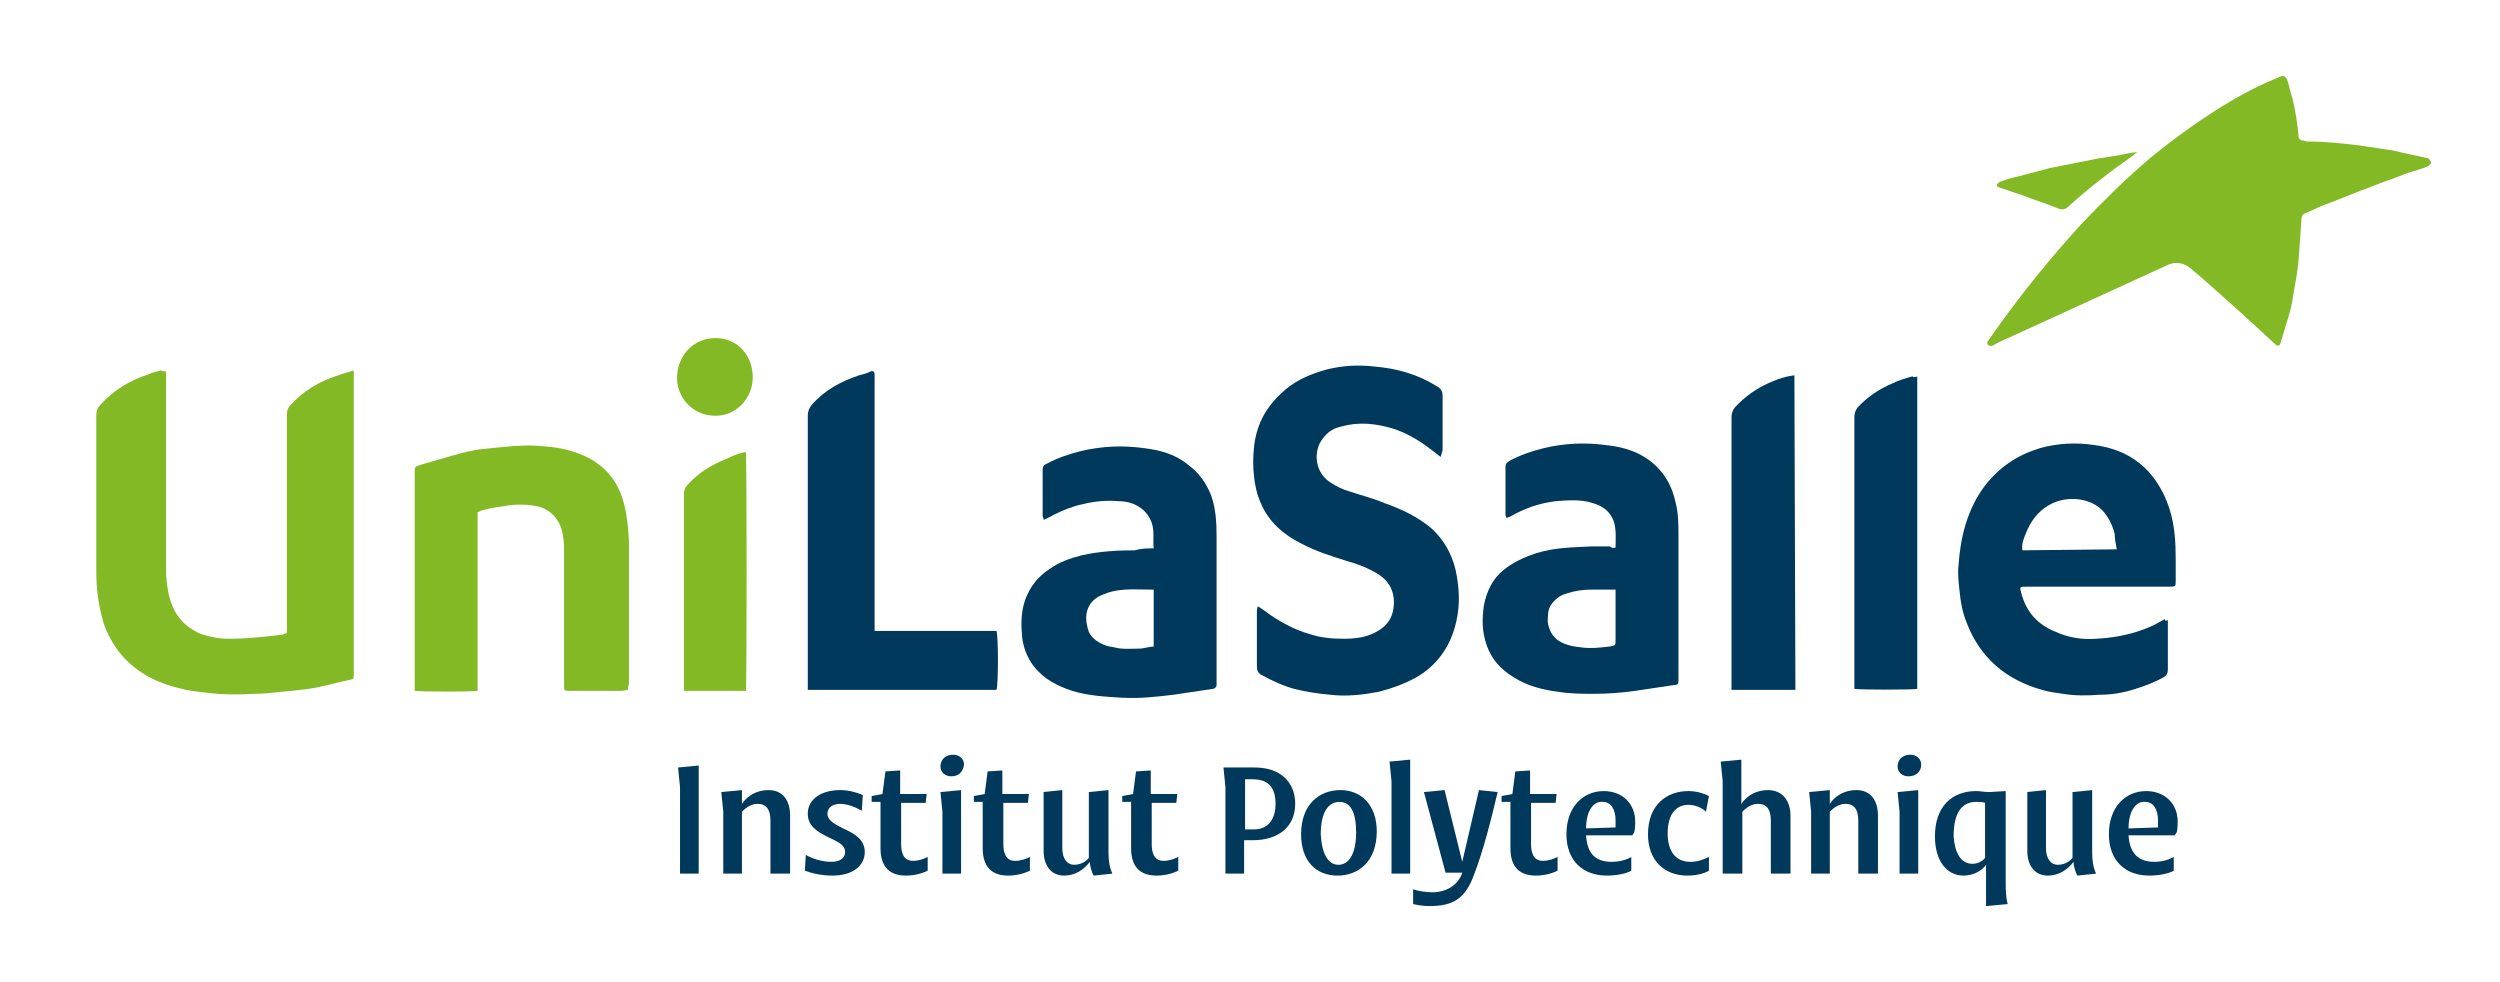<?xml version="1.0" encoding="utf-8"?>
<!-- Generator: Adobe Illustrator 26.3.1, SVG Export Plug-In . SVG Version: 6.00 Build 0)  -->
<svg version="1.1" id="Calque_1" xmlns="http://www.w3.org/2000/svg" xmlns:xlink="http://www.w3.org/1999/xlink" x="0px" y="0px"
	 viewBox="0 0 254.4 99.9" style="enable-background:new 0 0 254.4 99.9;" xml:space="preserve">
<style type="text/css">
	.st0{fill:#84B926;}
	.st1{fill:#00395C;}
</style>
<path class="st0" d="M16.9,37.8c0,0.7,0,1.4,0,2c0,5.7,0,11.3,0,17c0,0.6,0,1.1,0,1.7c0.1,1.3,0.3,2.6,0.9,3.7
	c0.6,1.1,1.5,1.8,2.6,2.3c0.9,0.3,1.9,0.5,2.9,0.5c1.8,0,3.6-0.2,5.3-0.4c0.2,0,0.4-0.1,0.6-0.2v-19c0-1.1,0-2.2,0-3.3
	c0-0.3,0.1-0.6,0.3-0.8c1.3-1.5,3-2.5,4.9-3.1c0.5-0.2,1-0.3,1.6-0.5c0,0.2,0,0.4,0,0.5v30.4c0,0.5,0,0.5-0.5,0.6
	c-1,0.2-2,0.5-3,0.7c-0.9,0.2-1.9,0.3-2.8,0.4c-1.3,0.1-2.5,0.3-3.8,0.3c-1.6,0.1-3.2,0.1-4.8-0.1c-0.9-0.1-1.8-0.2-2.6-0.4
	c-2.6-0.6-4.8-1.7-6.5-3.9c-0.7-1-1.3-2.1-1.6-3.3c-0.4-1.5-0.6-3.1-0.6-4.7c0-5.3,0-10.6,0-15.9c0-0.5,0.1-0.8,0.5-1.2
	c1.3-1.4,2.9-2.4,4.8-3c0.4-0.2,0.9-0.3,1.3-0.4C16.6,37.8,16.7,37.8,16.9,37.8"/>
<path class="st0" d="M247.4,16.6c0,0-0.2,0.2-0.3,0.3c-0.7,0.3-1.4,0.5-2.1,0.7c-1.2,0.5-2.5,0.9-3.7,1.4c-1.4,0.5-2.8,1.1-4.1,1.6
	c-0.9,0.3-1.7,0.7-2.6,1.1c-0.3,0.1-0.4,0.3-0.4,0.6c-0.1,1.4-0.2,2.8-0.3,4.2c-0.1,1.1-0.3,2.2-0.5,3.3c-0.1,0.7-0.2,1.3-0.4,2
	c-0.3,1-0.6,2-0.9,3c-0.1,0.4-0.3,0.5-0.6,0.2c-1.2-1.1-2.4-2.2-3.6-3.3c-1.7-1.5-3.3-3-5-4.4c-0.7-0.6-1.6-0.7-2.4-0.3
	c-2.4,1.1-4.8,2.2-7.2,3.3c-2.8,1.3-5.5,2.5-8.3,3.8c-0.7,0.3-1.4,0.6-2.1,1c-0.1,0-0.1,0.1-0.2,0.1c-0.1,0-0.3,0-0.4-0.1
	c-0.1-0.1-0.1-0.3,0-0.4c0.2-0.3,0.5-0.7,0.7-1c2.7-3.8,5.6-7.4,8.8-10.9c2.3-2.4,4.6-4.7,7.1-6.8c2.7-2.2,5.5-4.2,8.6-6
	c1.4-0.8,2.8-1.5,4.3-2.1c0.6-0.3,0.8-0.2,1,0.4c0.2,0.6,0.3,1.2,0.5,1.8c0.3,1.3,0.5,2.5,0.6,3.8c0,0.2,0.2,0.4,0.4,0.4
	c0.2,0,0.3,0.1,0.5,0.1c1.8,0,3.6,0.2,5.3,0.4c0.7,0.1,1.3,0.2,2,0.3c0.7,0.1,1.5,0.2,2.2,0.4c0.9,0.2,1.8,0.4,2.8,0.6
	C247.1,16.2,247.3,16.2,247.4,16.6"/>
<path class="st1" d="M146.6,46.5c-0.5-0.4-0.9-0.7-1.3-1c-1.1-0.8-2.3-1.5-3.6-1.9c-1.7-0.5-3.4-0.7-5.2-0.2c-1,0.2-1.7,0.8-2.2,1.7
	c-0.7,1.5-0.2,3.2,1.1,4c0.6,0.4,1.2,0.7,1.9,0.9c1.2,0.4,2.4,0.7,3.6,1.2c1.7,0.6,3.4,1.4,4.8,2.6c1.2,1.1,2,2.5,2.4,4.1
	c0.4,1.8,0.5,3.6,0.1,5.3c-0.5,2.3-1.7,4.2-3.7,5.5c-1.3,0.8-2.7,1.3-4.2,1.7c-1.6,0.3-3.3,0.5-4.9,0.3c-1.2-0.1-2.5-0.3-3.7-0.6
	c-1.1-0.3-2.2-0.8-3.3-1.4c-0.4-0.2-0.5-0.5-0.5-0.9c0-1.9,0-3.7,0-5.5c0-0.2,0-0.4,0.1-0.6c0.5,0.3,0.9,0.6,1.3,0.9
	c1.2,0.8,2.5,1.5,3.9,1.9c1.2,0.4,2.3,0.5,3.6,0.5c0.9,0,1.8-0.1,2.6-0.4c1.3-0.5,2.2-1.3,2.4-2.7c0.2-1.5-0.3-2.7-1.6-3.5
	c-1-0.6-2-1-3.1-1.3c-1.6-0.5-3.2-1-4.7-1.8c-1.8-0.9-3.3-2.2-4.1-4.1c-0.4-0.9-0.6-1.8-0.7-2.8c-0.1-0.9-0.1-1.9,0-2.8
	c0.2-2.2,1.1-4,2.7-5.5c1.3-1.3,2.9-2,4.7-2.5c1.6-0.4,3.2-0.5,4.9-0.3c2.3,0.2,4.4,0.8,6.3,2c0.4,0.2,0.6,0.5,0.6,1
	c0,1.8,0,3.7,0,5.5L146.6,46.5"/>
<path class="st1" d="M215.4,55.9c-0.1-0.6-0.2-1-0.2-1.5c-0.2-0.9-0.6-1.7-1.2-2.4c-1.3-1.4-3.8-1.6-5.5-0.6c-1.2,0.7-1.9,1.7-2.4,3
	c-0.2,0.5-0.4,1-0.3,1.6L215.4,55.9L215.4,55.9z M220.6,63.1c0,0.2,0,0.4,0,0.6c0,1.5,0,2.9,0,4.4c0,0.4-0.1,0.6-0.4,0.8
	c-0.9,0.5-1.9,0.9-2.9,1.2c-1.2,0.4-2.4,0.6-3.7,0.6c-1.2,0.1-2.5,0.1-3.7-0.1c-0.7-0.1-1.5-0.2-2.1-0.4c-3.6-1-6.3-3.2-7.7-6.9
	c-0.4-1-0.6-2.1-0.7-3.2c-0.1-0.9-0.2-1.7-0.1-2.6c0.2-2.9,0.9-5.7,2.7-8.1c1.5-1.9,3.3-3.1,5.6-3.8c1.8-0.5,3.7-0.6,5.6-0.3
	c2.2,0.3,4.2,1.2,5.7,3c0.9,1.1,1.5,2.3,1.9,3.6c0.5,1.6,0.6,3.3,0.6,5c0,0.7,0,1.5,0,2.2c0,0.6,0,0.6-0.7,0.6h-14.5
	c-0.7,0-0.7,0-0.5,0.7c0.5,1.9,1.7,3.2,3.5,3.9c1.3,0.6,2.7,0.8,4.1,0.7c2-0.1,4-0.5,5.9-1.4c0.4-0.2,0.7-0.4,1.1-0.6
	C220.3,63.2,220.4,63.2,220.6,63.1"/>
<path class="st0" d="M63.9,70.2c-0.2,0-0.4,0.1-0.6,0.1h-5.3c-0.6,0-0.6,0-0.6-0.6c0-4.5,0-9,0-13.5c0-0.5,0-1.1-0.1-1.6
	c-0.2-1.6-1.2-2.8-2.7-3.1c-1.1-0.2-2.2-0.2-3.3,0c-0.7,0.1-1.4,0.2-2.1,0.4c-0.2,0-0.4,0.2-0.6,0.2v18.2c-0.5,0.1-5.9,0.1-6.4,0
	c0-0.2,0-0.4,0-0.6V48.1c0-0.6,0-0.6,0.6-0.8c1-0.3,2.1-0.6,3.1-0.9c1.1-0.3,2.1-0.6,3.2-0.7c2-0.2,4.1-0.5,6.1-0.3
	c1.3,0.1,2.6,0.3,3.8,0.8c2.1,0.8,3.6,2.3,4.3,4.4c0.5,1.5,0.6,2.9,0.7,4.4c0,4.9,0,9.8,0,14.6C63.9,69.9,63.9,70,63.9,70.2"/>
<path class="st1" d="M164.4,60c-0.9,0-1.7,0-2.4,0c-0.9,0-1.7,0.1-2.6,0.4c-0.7,0.2-1.2,0.6-1.6,1.2c-0.3,0.5-0.3,1.1-0.3,1.7
	c0.1,0.8,0.5,1.5,1.1,1.9c0.8,0.5,1.6,0.6,2.5,0.7c0.9,0.1,1.7,0,2.6-0.1c0.7-0.1,0.7-0.1,0.7-0.7c0-1.5,0-3,0-4.5V60 M164.4,55.7
	c0-0.9,0.1-1.8-0.2-2.7c-0.4-1-1.1-1.5-2.1-1.8c-1.2-0.4-2.5-0.3-3.8-0.2c-1.6,0.2-3.1,0.7-4.5,1.5c-0.1,0-0.1,0.1-0.2,0.1
	c-0.1,0-0.2,0.1-0.3,0.1c0-0.1-0.1-0.2-0.1-0.3c0-1.6,0-3.2,0-4.9c0-0.3,0.1-0.4,0.4-0.6c1.1-0.6,2.3-1,3.5-1.3
	c2.1-0.5,4.2-0.6,6.4-0.3c1.9,0.2,3.7,0.8,5.1,2.2c1,1,1.6,2.2,1.9,3.6c0.3,1.1,0.3,2.3,0.3,3.5c0,4.8,0,9.6,0,14.3
	c0,0.2,0,0.3,0,0.4c0,0.3-0.1,0.4-0.4,0.4c-1.3,0.2-2.6,0.4-4,0.6c-1.4,0.2-2.8,0.3-4.2,0.3c-1.2,0-2.4,0-3.6-0.2
	c-1.6-0.2-3.2-0.6-4.6-1.5c-1.3-0.8-2.2-1.8-2.7-3.2c-0.5-1.4-0.5-2.7-0.3-4.1c0.3-1.5,0.9-2.7,2-3.6c1-0.8,2.1-1.3,3.3-1.7
	c1.9-0.6,3.8-0.6,5.7-0.7c0.6,0,1.2,0,1.8,0C164.1,55.8,164.2,55.8,164.4,55.7"/>
<path class="st1" d="M117.4,60c-0.1,0-0.2,0-0.2,0c-1.2,0-2.4-0.1-3.6,0.1c-0.6,0.1-1.2,0.3-1.8,0.6c-1.2,0.7-1.5,1.9-1.1,3.3
	c0.2,0.8,0.9,1.3,1.6,1.6c0.4,0.2,0.8,0.2,1.2,0.3c0.8,0.2,1.7,0.1,2.5,0.1c0.4,0,0.9-0.2,1.4-0.2V60z M117.4,55.8
	c-0.1-0.9,0.1-1.7-0.2-2.6c-0.3-0.8-0.8-1.4-1.6-1.8c-0.6-0.3-1.2-0.4-1.8-0.4c-1.2-0.1-2.4,0-3.6,0.3c-1,0.2-2,0.6-3,1.1
	c-0.3,0.2-0.6,0.3-1,0.5c0-0.2-0.1-0.3-0.1-0.4v-4.7c0-0.3,0.1-0.5,0.4-0.6c1.1-0.6,2.3-1,3.5-1.3c2.1-0.5,4.2-0.6,6.4-0.3
	c1.6,0.2,3.2,0.6,4.5,1.7c1.1,0.8,1.8,1.8,2.3,3c0.5,1.3,0.6,2.8,0.6,4.2c0,4.9,0,9.8,0,14.8c0,0.1,0,0.2,0,0.4
	c0,0.2-0.2,0.4-0.4,0.4c-1.3,0.2-2.6,0.4-4,0.6c-1.7,0.2-3.4,0.4-5.2,0.3c-1.7-0.1-3.5-0.2-5.1-0.7c-1.5-0.5-2.9-1.2-3.9-2.5
	c-0.7-0.9-1.1-2-1.2-3.1c-0.1-1.2-0.1-2.4,0.3-3.6c0.5-1.4,1.3-2.4,2.5-3.2c1-0.7,2.1-1.1,3.3-1.4c1.8-0.4,3.6-0.5,5.4-0.5
	C116.1,55.8,116.8,55.8,117.4,55.8z"/>
<path class="st1" d="M82.2,70.2v-0.6c0-9.1,0-18.2,0-27.3c0-0.4,0.1-0.7,0.4-1.1c1.3-1.5,3-2.4,4.8-3c0.4-0.1,0.8-0.2,1.2-0.4
	c0.2-0.1,0.4,0,0.4,0.3c0,0.1,0,0.3,0,0.4v24.9c0,0.2,0,0.5,0,0.8c4.2,0,8.3,0,12.4,0c0.2,0.5,0.2,5.5,0,6H82.2z"/>
<path class="st1" d="M195.1,38.3v31.8c-0.4,0.1-5.8,0.1-6.4,0c0-0.2,0-0.3,0-0.5c0-9.1,0-18.1,0-27.2c0-0.3,0.1-0.6,0.3-0.9
	c1-1.1,2.2-1.9,3.6-2.5c0.6-0.3,1.3-0.5,2-0.7C194.7,38.4,194.9,38.4,195.1,38.3"/>
<path class="st1" d="M182.7,70.2h-6.5c0-0.2,0-0.4,0-0.6c0-9.1,0-18.1,0-27.2c0-0.3,0.1-0.6,0.3-0.9c1.1-1.2,2.4-2.1,3.9-2.7
	c0.7-0.3,1.4-0.5,2.1-0.6c0.1,0,0.1,0,0.1,0.1c0,0,0,0,0,0c0,0.1,0,0.2,0,0.4L182.7,70.2"/>
<path class="st0" d="M75.9,46c0.1,0.6,0.1,23.8,0,24.3h-6.3c0-0.2,0-0.4,0-0.5c0-6.5,0-13,0-19.5c0-0.4,0.1-0.7,0.4-1
	c1.1-1.2,2.4-2,3.9-2.6C74.5,46.4,75.2,46.1,75.9,46"/>
<path class="st0" d="M72.7,42.3c-2.2,0-3.9-1.9-3.8-4c0.1-2.3,1.8-3.9,3.9-3.9c2.2,0,3.8,1.7,3.8,4C76.6,40.6,74.8,42.4,72.7,42.3"
	/>
<path class="st0" d="M217.5,15.5c-0.2,0.1-0.3,0.2-0.4,0.3c-2.3,1.6-4.5,3.3-6.6,5.2c-0.3,0.3-0.6,0.4-1.1,0.2
	c-1.2-0.5-2.5-0.9-3.8-1.4c-0.7-0.2-1.4-0.5-2.1-0.7c-0.2-0.1-0.3-0.1-0.3-0.3c0-0.1,0.2-0.2,0.3-0.3c0.6-0.2,1.1-0.4,1.7-0.5
	c1.1-0.3,2.3-0.6,3.4-0.9c1-0.2,2-0.4,3-0.6c0.7-0.1,1.4-0.3,2.1-0.4c0.6-0.1,1.3-0.2,1.9-0.3C216.2,15.7,216.8,15.5,217.5,15.5
	C217.4,15.5,217.5,15.5,217.5,15.5"/>
<path class="st1" d="M69.2,88.9v-8.8l-0.2-2l2.1-0.2v11H69.2L69.2,88.9z"/>
<path class="st1" d="M73.6,88.9v-6.3l-0.2-2l2.1-0.2v1.4c0.6-0.9,1.6-1.4,2.7-1.4c1.5,0,2.2,1.1,2.2,2.6v5.9h-2v-5.4
	c0-1.1-0.4-1.7-1.3-1.7c-0.6,0-1.1,0.3-1.6,0.8v6.3L73.6,88.9L73.6,88.9z"/>
<path class="st1" d="M84.7,89.1c-1,0-2-0.2-2.8-0.5l0.1-1.6c0.7,0.4,1.7,0.7,2.6,0.7c0.9,0,1.4-0.4,1.4-1c0-0.8-0.9-1.1-1.9-1.6
	c-1-0.5-1.9-1.1-1.9-2.3c0-1.5,1.4-2.4,3.3-2.4c0.8,0,1.6,0.2,2.3,0.5l-0.1,1.6c-0.7-0.4-1.5-0.7-2.2-0.7c-0.8,0-1.3,0.4-1.3,1
	c0,0.7,0.8,1.1,1.6,1.5c1.1,0.5,2.2,1.1,2.2,2.4C88,88,86.9,89.1,84.7,89.1"/>
<path class="st1" d="M91.7,81.7v4.2c0,0.8,0.2,1.7,1.2,1.7c0.6,0,1.1-0.2,1.5-0.4l0,1.4c-0.4,0.2-1.2,0.5-2.2,0.5
	c-1.6,0-2.6-0.8-2.6-2.8v-4.7l-0.9,0V81l1.1-0.2l0.3-2.3l1.5-0.1v2.4h2.7l-0.1,0.9L91.7,81.7L91.7,81.7z"/>
<path class="st1" d="M95.9,88.9v-6.3l-0.2-2l2.1-0.2v8.5H95.9z M96.8,79c-0.6,0-1.1-0.4-1.1-1c0-0.7,0.5-1.2,1.3-1.2
	c0.6,0,1.1,0.4,1.1,1C98,78.6,97.5,79,96.8,79z"/>
<path class="st1" d="M102.1,81.7v4.2c0,0.8,0.2,1.7,1.2,1.7c0.6,0,1.1-0.2,1.5-0.4l0,1.4c-0.4,0.2-1.2,0.5-2.2,0.5
	c-1.6,0-2.6-0.8-2.6-2.8v-4.7l-0.9,0V81l1.1-0.2l0.3-2.3l1.5-0.1v2.4h2.7l-0.1,0.9L102.1,81.7L102.1,81.7z"/>
<path class="st1" d="M106.1,80.6l2-0.2v5.9c0,1.1,0.5,1.7,1.2,1.7c0.5,0,1.1-0.2,1.5-0.7v-6.7l2-0.2v6.4c0,0.7,0.1,1.5,0.4,2.1
	l-1.9,0.2c-0.2-0.3-0.4-1-0.4-1.4c-0.6,0.8-1.5,1.4-2.6,1.4c-1.4,0-2.1-1.1-2.1-2.5V80.6L106.1,80.6z"/>
<path class="st1" d="M117.2,81.7v4.2c0,0.8,0.2,1.7,1.2,1.7c0.6,0,1.1-0.2,1.5-0.4l0,1.4c-0.4,0.2-1.2,0.5-2.2,0.5
	c-1.6,0-2.6-0.8-2.6-2.8v-4.7l-0.9,0V81l1.1-0.2l0.3-2.3l1.5-0.1v2.4h2.7l-0.1,0.9L117.2,81.7L117.2,81.7z"/>
<path class="st1" d="M126.7,79.3v5.1h0.9c1.5,0,2.2-1.1,2.2-2.6c0-1.5-0.6-2.5-2.3-2.5H126.7L126.7,79.3z M124.7,88.9v-8.8l-0.2-2
	h3.2c2.6,0,4.1,1.5,4.1,3.7c0,2.4-1.8,3.7-4.3,3.7h-0.9v3.4H124.7L124.7,88.9z"/>
<path class="st1" d="M136.2,88c1,0,1.8-1,1.8-3.3c0-2.1-0.6-3.1-1.7-3.1c-1.1,0-1.9,1-1.9,3.3C134.5,86.8,135.1,88,136.2,88z
	 M136.1,89.1c-2.1,0-3.7-1.4-3.7-4.2c0-3.1,1.9-4.5,4-4.5s3.7,1.5,3.7,4.2C140.1,87.7,138.2,89.1,136.1,89.1"/>
<path class="st1" d="M141.6,88.9v-9.4l-0.2-2l2.1-0.2v11.6H141.6z"/>
<path class="st1" d="M143.8,92v-1.5c0.6,0.2,1.4,0.3,2,0.3c1.3,0,2.6-0.7,3-2h-1.7l-2.2-8.2l2.1-0.2l1.8,7.3h0l1.7-7.3l1.9,0.2
	c-0.6,2.6-1.5,6.1-2.4,8.4c-0.9,2.5-2.2,3.2-4.5,3.2C144.7,92.2,144.3,92.1,143.8,92z"/>
<path class="st1" d="M155.8,81.7v4.2c0,0.8,0.2,1.7,1.2,1.7c0.6,0,1.1-0.2,1.5-0.4l0,1.4c-0.4,0.2-1.2,0.5-2.2,0.5
	c-1.6,0-2.6-0.8-2.6-2.8v-4.7l-0.9,0V81l1.1-0.2l0.3-2.3l1.5-0.1v2.4h2.7l-0.1,0.9L155.8,81.7L155.8,81.7z"/>
<path class="st1" d="M161.4,84.3l3-0.1c0-0.2,0-0.5,0-0.7c0-1.2-0.5-1.9-1.3-1.9C162.1,81.5,161.4,82.6,161.4,84.3 M163.5,89.1
	c-2.4,0-4.1-1.5-4.1-4.2c0-2.8,1.7-4.4,3.8-4.4c1.9,0,3.2,1.3,3.2,3.1c0,0.3,0,0.7-0.1,1.1l-0.2,0.3h-4.7c0.1,1.8,0.9,2.7,2.6,2.7
	c0.8,0,1.5-0.2,2-0.5l0,1.4C165.5,88.9,164.5,89.1,163.5,89.1z"/>
<path class="st1" d="M173.6,82.6c-0.4-0.4-1.1-0.7-1.8-0.7c-1.2,0-2.1,0.9-2.1,2.9c0,1.8,0.8,2.9,2.3,2.9c0.7,0,1.3-0.2,1.9-0.5
	l0,1.4c-0.5,0.3-1.3,0.5-2.2,0.5c-2.3,0-4-1.5-4-4.2c0-3,1.9-4.4,4.1-4.4c0.8,0,1.5,0.2,2.1,0.5L173.6,82.6z"/>
<path class="st1" d="M175.3,88.9v-9.4l-0.2-2l2.1-0.2v4.5c0.6-0.9,1.6-1.4,2.7-1.4c1.5,0,2.3,1.1,2.3,2.6v5.9h-2v-5.4
	c0-1.1-0.4-1.7-1.3-1.7c-0.6,0-1.1,0.3-1.6,0.8v6.3L175.3,88.9L175.3,88.9z"/>
<path class="st1" d="M184.3,88.9v-6.3l-0.2-2l2.1-0.2v1.4c0.6-0.9,1.6-1.4,2.7-1.4c1.5,0,2.2,1.1,2.2,2.6v5.9h-2v-5.4
	c0-1.1-0.4-1.7-1.3-1.7c-0.6,0-1.1,0.3-1.6,0.8v6.3L184.3,88.9L184.3,88.9z"/>
<path class="st1" d="M193.3,88.9v-6.3l-0.2-2l2.1-0.2v8.5H193.3z M194.2,79c-0.6,0-1.1-0.4-1.1-1c0-0.7,0.5-1.2,1.3-1.2
	c0.6,0,1.1,0.4,1.1,1C195.5,78.6,194.9,79,194.2,79"/>
<path class="st1" d="M200.7,87.9c0.5,0,1-0.2,1.3-0.6v-5.6c-0.2-0.1-0.6-0.1-0.9-0.1c-1.4,0-2.3,1-2.3,3.5
	C198.9,86.7,199.5,87.9,200.7,87.9 M202.1,92.2V88c-0.5,0.7-1.4,1.1-2.3,1.1c-1.7,0-2.9-1.5-2.9-4c0-3,1.7-4.6,4.2-4.6
	c0.4,0,0.9,0.1,1.3,0.1l1.7-0.1v9.2c0,0.8,0,1.5,0.2,2.3L202.1,92.2L202.1,92.2z"/>
<path class="st1" d="M206.2,80.6l2-0.2v5.9c0,1.1,0.5,1.7,1.2,1.7c0.5,0,1.1-0.2,1.5-0.7v-6.7l2-0.2v6.4c0,0.7,0.1,1.5,0.4,2.1
	l-1.9,0.2c-0.2-0.3-0.4-1-0.4-1.4c-0.6,0.8-1.5,1.4-2.6,1.4c-1.4,0-2.1-1.1-2.1-2.5V80.6L206.2,80.6z"/>
<path class="st1" d="M216.6,84.3l3-0.1c0-0.2,0-0.5,0-0.7c0-1.2-0.5-1.9-1.3-1.9C217.3,81.5,216.6,82.6,216.6,84.3 M218.7,89.1
	c-2.4,0-4.1-1.5-4.1-4.2c0-2.8,1.7-4.4,3.8-4.4c1.9,0,3.2,1.3,3.2,3.1c0,0.3,0,0.7-0.1,1.1l-0.2,0.3h-4.7c0.1,1.8,1,2.7,2.6,2.7
	c0.8,0,1.5-0.2,2-0.5l0,1.4C220.7,88.9,219.7,89.1,218.7,89.1z"/>
</svg>

